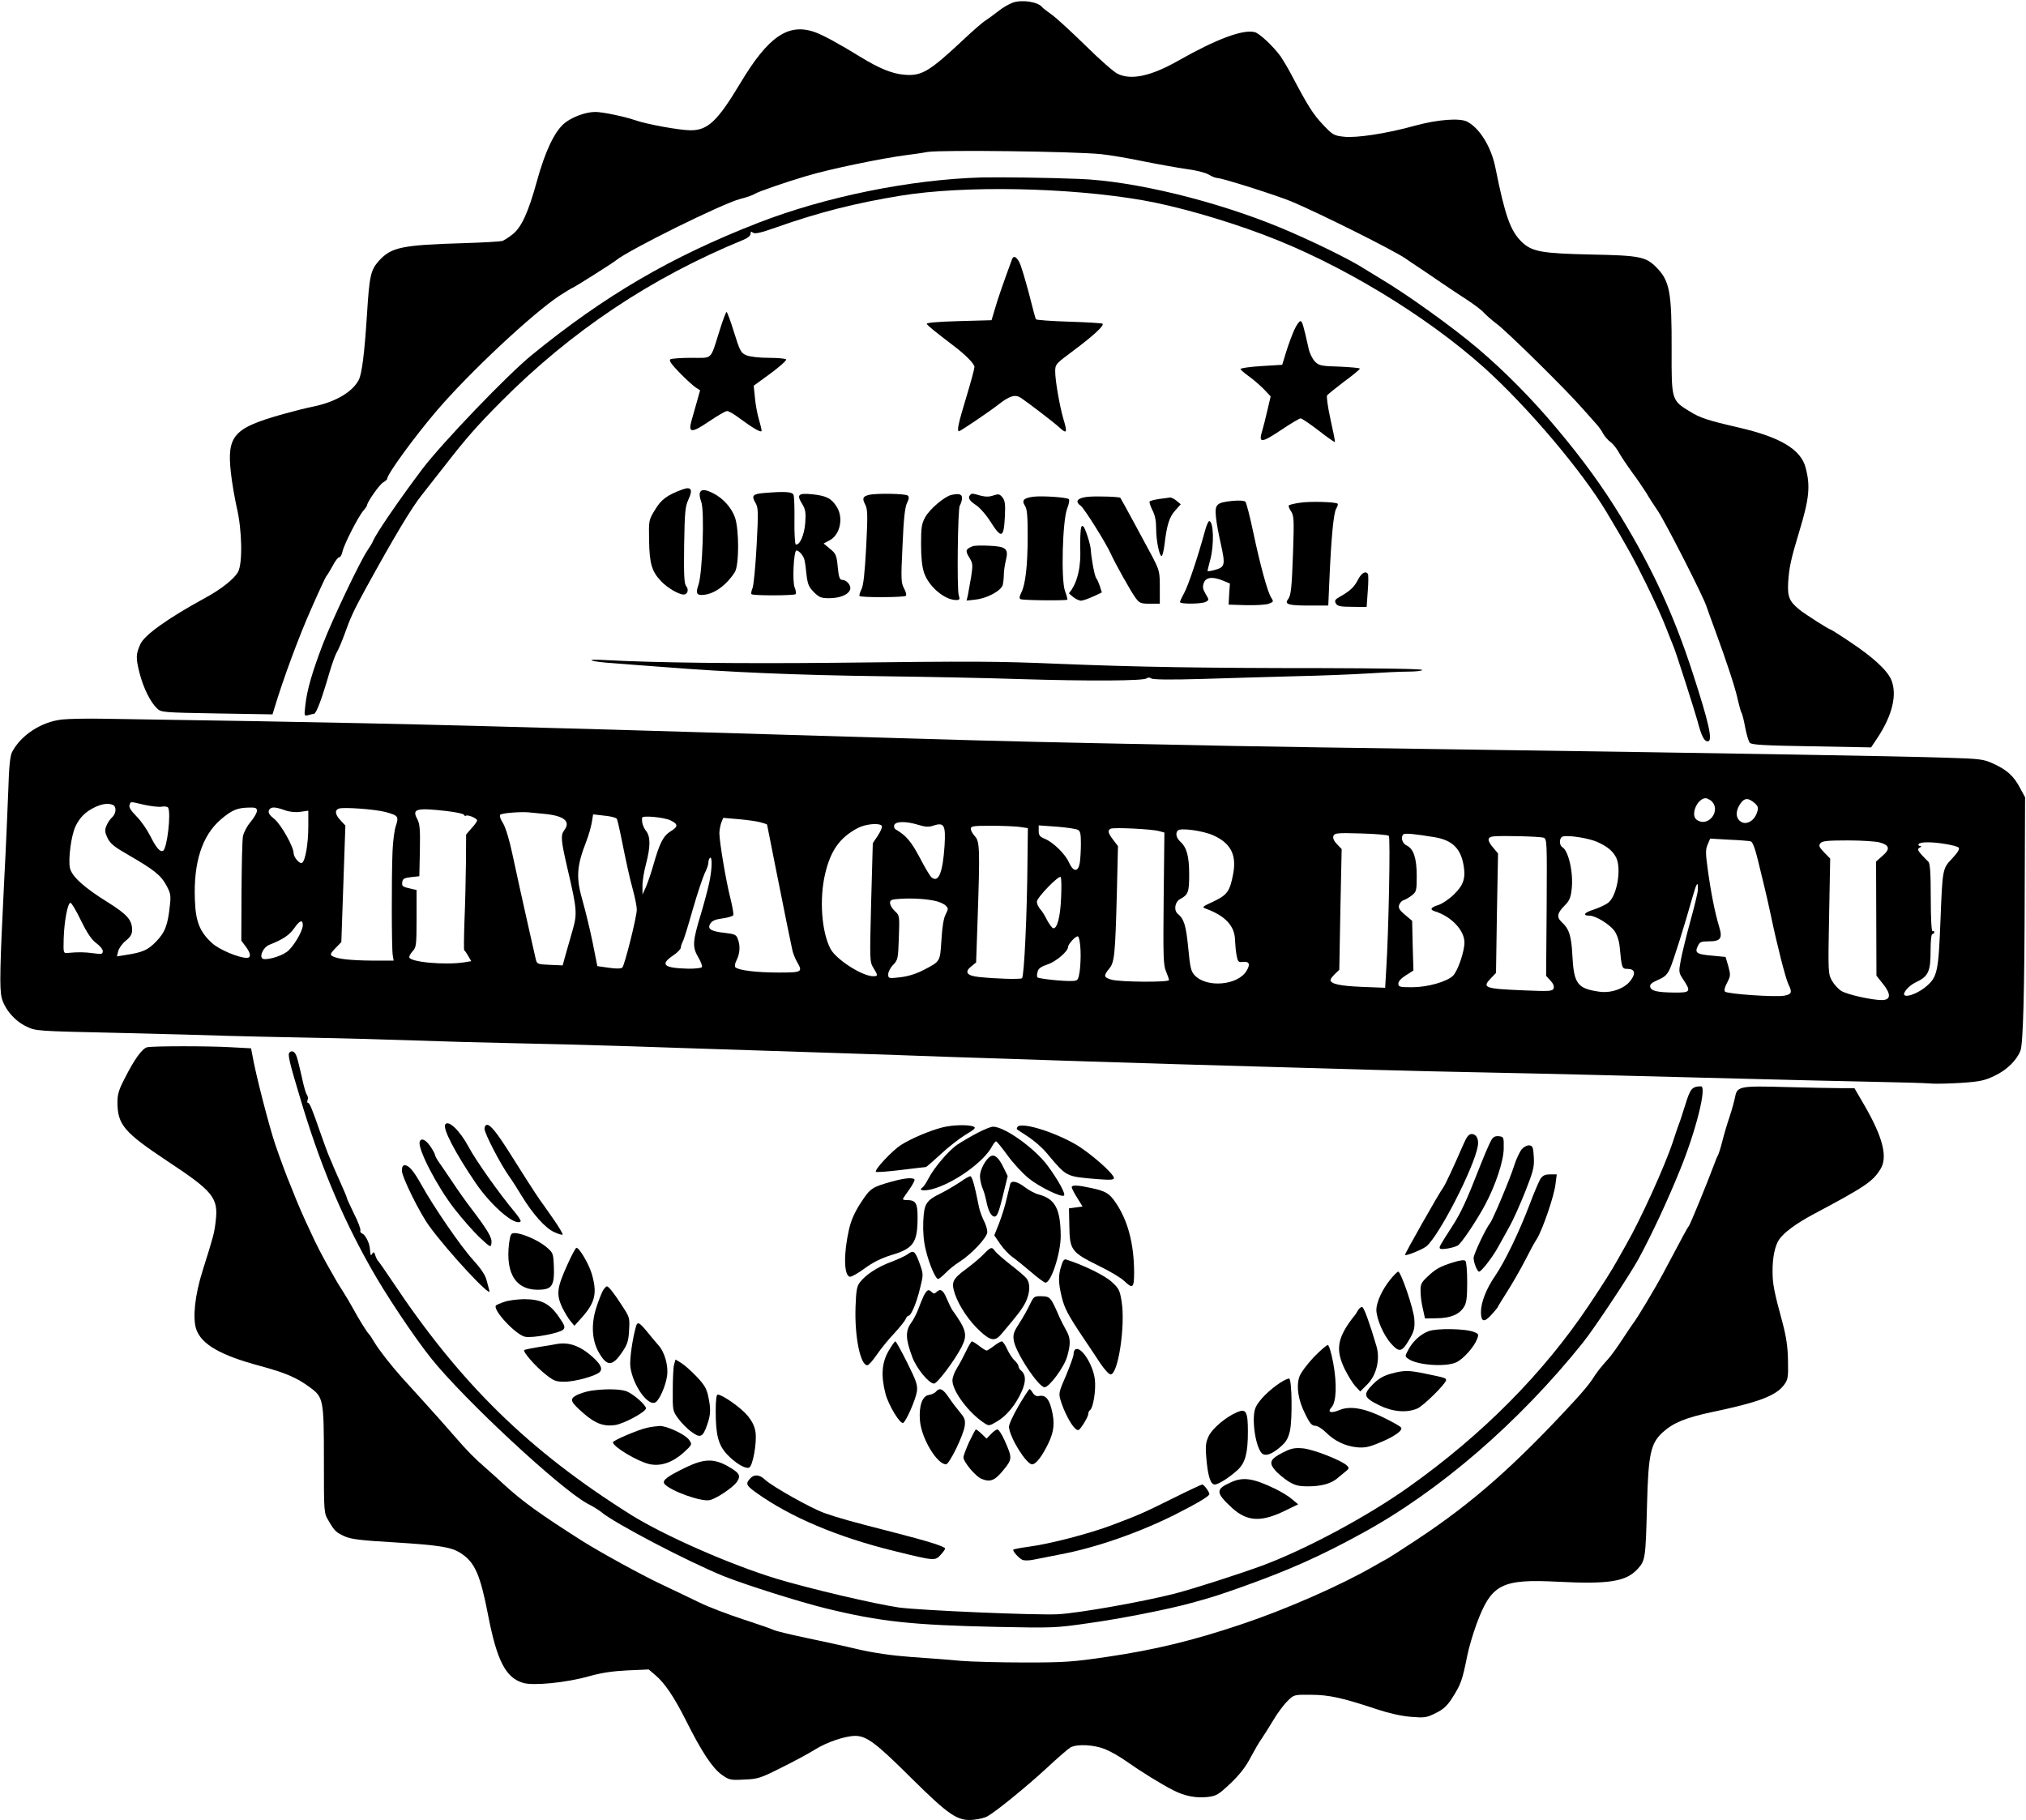 <?xml version="1.0" encoding="UTF-8" standalone="no"?>
<svg
   xmlns:dc="http://purl.org/dc/elements/1.1/"
   xmlns:cc="http://creativecommons.org/ns#"
   xmlns:rdf="http://www.w3.org/1999/02/22-rdf-syntax-ns#"
   xmlns:svg="http://www.w3.org/2000/svg"
   xmlns="http://www.w3.org/2000/svg"
   xmlns:sodipodi="http://sodipodi.sourceforge.net/DTD/sodipodi-0.dtd"
   xmlns:inkscape="http://www.inkscape.org/namespaces/inkscape"
   inkscape:version="1.0 (4035a4fb49, 2020-05-01)"
   sodipodi:docname="logoFixed.svg"
   id="svg148"
   preserveAspectRatio="xMidYMid meet"
   viewBox="0 0 1104 992"
   height="992pt"
   width="1104pt"
   version="1.0">
  <defs
     id="defs152" />
  <sodipodi:namedview
     inkscape:current-layer="svg148"
     inkscape:window-maximized="1"
     inkscape:window-y="-8"
     inkscape:window-x="-8"
     inkscape:cy="369.22529"
     inkscape:cx="476.71089"
     inkscape:zoom="0.32132056"
     showgrid="false"
     id="namedview150"
     inkscape:window-height="1017"
     inkscape:window-width="1920"
     inkscape:pageshadow="2"
     inkscape:pageopacity="0"
     guidetolerance="10"
     gridtolerance="10"
     objecttolerance="10"
     borderopacity="1"
     bordercolor="#666666"
     pagecolor="#ffffff" />
  <g
     id="g146"
     stroke="none"
     fill="#000000"
     transform="translate(0,992) scale(0.1,-0.1)">
    <path
       id="path2"
       d="M5517 9905 c-21 -8 -57 -29 -80 -48 -23 -18 -53 -40 -67 -49 -14 -8 -68 -55 -120 -104 -188 -176 -228 -200 -325 -191 -66 6 -135 35 -235 96 -120 74 -207 121 -250 136 -145 51 -254 -24 -407 -280 -123 -205 -176 -255 -269 -255 -60 0 -242 33 -306 56 -55 19 -175 44 -214 44 -53 0 -128 -28 -170 -63 -54 -47 -104 -153 -149 -317 -47 -170 -84 -250 -133 -288 -20 -16 -45 -31 -54 -35 -10 -3 -104 -9 -210 -12 -337 -10 -395 -22 -462 -95 -46 -51 -53 -81 -66 -290 -14 -219 -28 -327 -45 -360 -34 -66 -126 -120 -245 -145 -41 -8 -115 -27 -165 -41 -272 -76 -309 -117 -287 -319 6 -55 21 -140 32 -190 29 -121 33 -305 7 -352 -20 -37 -94 -96 -182 -143 -201 -110 -327 -200 -350 -250 -25 -55 -25 -76 -5 -156 21 -83 60 -161 96 -195 22 -21 32 -22 326 -27 l303 -5 12 39 c45 150 132 386 198 534 42 96 80 177 83 180 4 3 19 28 34 55 14 28 31 49 36 48 6 -1 14 12 18 30 8 40 89 197 115 225 10 12 19 24 19 28 0 17 68 114 88 125 12 7 22 16 22 20 0 25 148 228 270 371 178 208 520 528 668 626 36 23 67 42 69 42 6 0 217 133 238 150 70 58 582 311 679 336 33 8 70 21 82 29 17 11 167 63 279 96 127 38 407 96 545 114 25 3 77 10 115 17 78 12 796 3 945 -12 47 -5 150 -22 230 -39 80 -16 186 -35 235 -42 50 -6 104 -20 121 -30 17 -11 39 -19 47 -19 26 0 326 -95 407 -129 156 -66 550 -263 618 -309 15 -11 47 -32 71 -48 25 -16 80 -54 124 -84 44 -30 110 -74 146 -97 36 -24 76 -54 87 -67 12 -13 43 -41 70 -61 58 -43 381 -362 462 -455 32 -35 67 -76 80 -90 13 -14 30 -37 37 -52 8 -14 26 -36 41 -47 15 -11 35 -37 45 -56 11 -20 43 -68 72 -108 30 -40 64 -91 78 -113 13 -23 42 -68 64 -100 42 -63 249 -469 264 -519 6 -16 26 -75 47 -130 61 -166 111 -316 124 -380 8 -33 16 -64 20 -70 4 -5 13 -41 20 -80 7 -38 19 -76 25 -83 10 -11 83 -15 337 -19 l324 -6 36 54 c80 122 107 234 74 314 -22 52 -99 123 -219 203 -59 40 -110 72 -113 72 -8 0 -138 83 -169 108 -55 45 -65 70 -61 147 5 82 15 128 61 280 54 178 61 246 34 347 -26 99 -138 166 -364 218 -169 39 -210 52 -269 89 -97 59 -98 62 -97 332 1 319 -10 379 -85 454 -56 56 -91 63 -354 68 -268 6 -321 15 -377 68 -62 60 -91 140 -144 404 -22 113 -86 217 -154 252 -40 21 -161 12 -285 -22 -154 -43 -321 -68 -387 -60 -55 6 -61 10 -115 67 -53 56 -82 102 -173 275 -18 34 -44 77 -56 95 -39 54 -116 127 -142 133 -64 16 -207 -37 -417 -156 -146 -83 -254 -107 -328 -72 -21 9 -100 79 -177 155 -77 75 -160 152 -185 169 -25 18 -47 35 -50 39 -22 30 -112 44 -163 25z" />
    <path
       id="path4"
       d="M5350 8953 c-389 -11 -853 -105 -1220 -248 -475 -185 -837 -397 -1235 -722 -132 -108 -483 -474 -593 -618 -122 -162 -255 -355 -270 -395 -3 -8 -17 -31 -30 -50 -40 -59 -187 -367 -241 -506 -59 -154 -88 -253 -97 -336 -7 -61 -7 -61 17 -55 13 4 27 7 30 7 12 0 42 79 84 224 14 48 32 97 39 109 8 12 27 56 42 97 33 93 50 130 116 251 155 282 250 441 306 511 20 26 76 97 124 158 123 158 178 220 308 351 384 386 818 676 1323 883 22 9 37 22 37 32 0 12 3 14 13 6 10 -8 43 -1 127 29 235 83 435 133 680 173 348 56 910 45 1315 -25 180 -31 443 -106 660 -188 416 -156 886 -440 1205 -727 234 -211 530 -560 665 -786 109 -182 148 -253 214 -387 43 -87 93 -197 110 -243 18 -45 36 -92 41 -103 17 -43 110 -334 129 -401 23 -87 37 -114 57 -114 29 0 7 98 -83 375 -101 311 -218 566 -391 850 -103 168 -203 306 -353 485 -131 156 -281 308 -425 430 -135 115 -390 298 -529 380 -22 13 -62 38 -90 55 -76 50 -298 158 -457 224 -353 146 -799 255 -1098 266 -170 7 -427 10 -530 8z" />
    <path
       id="path6"
       d="M5515 8508 c-41 -111 -81 -225 -94 -273 l-18 -60 -179 -5 c-114 -3 -177 -9 -174 -15 4 -9 46 -43 146 -119 66 -50 114 -99 114 -116 0 -9 -20 -84 -45 -166 -43 -142 -52 -184 -39 -184 7 0 160 103 214 145 63 49 92 57 123 37 41 -28 180 -134 207 -159 44 -41 48 -33 24 46 -20 70 -44 206 -44 256 0 40 2 42 103 117 107 80 165 134 155 144 -4 3 -86 8 -183 11 -96 3 -178 9 -180 13 -3 4 -20 69 -39 144 -20 74 -42 149 -51 166 -16 31 -32 39 -40 18z" />
    <path
       id="path8"
       d="M3921 8118 c-52 -164 -35 -148 -153 -148 -57 0 -109 -4 -115 -8 -9 -6 5 -27 50 -73 34 -35 74 -71 87 -80 l25 -16 -18 -64 c-10 -35 -23 -81 -29 -102 -19 -67 1 -68 95 -4 46 31 90 57 99 57 8 0 35 -15 59 -33 84 -62 129 -88 129 -74 0 8 -7 36 -15 63 -8 27 -18 79 -21 115 l-7 67 92 67 c50 37 88 71 85 76 -3 5 -46 9 -95 9 -53 0 -103 6 -122 14 -29 12 -35 22 -67 125 -19 61 -37 111 -41 111 -3 0 -21 -46 -38 -102z" />
    <path
       id="path10"
       d="M7053 8123 c-12 -27 -32 -80 -44 -119 l-22 -72 -114 -7 c-62 -4 -113 -11 -113 -16 0 -4 19 -21 43 -38 23 -16 60 -48 82 -70 l39 -41 -18 -77 c-10 -43 -22 -91 -27 -107 -23 -73 -8 -73 107 4 49 33 95 60 101 60 7 0 51 -30 98 -66 47 -37 88 -65 89 -63 2 2 -9 58 -24 124 -15 70 -23 125 -18 131 5 6 47 40 93 75 47 34 85 66 85 70 0 4 -49 8 -110 11 -101 3 -112 5 -135 28 -13 14 -29 45 -34 70 -29 130 -35 150 -45 150 -6 0 -21 -21 -33 -47z" />
    <path
       id="path12"
       d="M3720 7253 c-85 -31 -117 -55 -150 -110 -35 -57 -35 -58 -33 -169 2 -126 15 -169 66 -222 34 -36 96 -72 122 -72 22 0 30 27 14 46 -11 13 -13 61 -11 223 3 182 6 211 23 248 26 55 16 73 -31 56z" />
    <path
       id="path14"
       d="M3814 7235 c-4 -8 0 -30 7 -49 19 -46 7 -391 -15 -453 -17 -48 -9 -60 34 -54 57 7 122 56 164 123 24 36 24 233 1 298 -18 52 -64 104 -117 131 -45 23 -67 24 -74 4z" />
    <path
       id="path16"
       d="M4160 7233 c-58 -5 -66 -15 -44 -52 16 -28 17 -44 7 -233 -6 -112 -16 -216 -22 -232 -7 -16 -9 -31 -6 -34 9 -9 232 -8 240 0 4 4 2 21 -5 37 -13 32 -5 201 10 201 15 0 40 -31 44 -53 3 -12 8 -49 11 -81 6 -50 13 -66 40 -93 29 -29 40 -33 84 -33 59 0 106 20 114 49 5 22 -20 51 -45 51 -12 0 -18 16 -23 70 -6 64 -10 73 -42 99 l-35 29 32 17 c57 29 78 121 40 182 -28 46 -56 61 -131 69 -79 8 -90 -1 -58 -52 18 -30 21 -46 17 -103 -5 -66 -30 -124 -52 -118 -4 2 -8 59 -7 128 1 69 -1 133 -5 142 -6 17 -46 20 -164 10z" />
    <path
       id="path18"
       d="M4735 7223 c-33 -8 -38 -19 -21 -51 14 -27 15 -55 6 -232 -8 -147 -15 -210 -26 -232 -8 -16 -13 -32 -10 -36 9 -9 243 -8 252 1 5 4 0 23 -10 41 -16 30 -17 50 -8 233 6 144 13 208 24 231 11 22 13 33 5 41 -11 11 -171 14 -212 4z" />
    <path
       id="path20"
       d="M5185 7223 c-36 -7 -119 -77 -143 -121 -20 -36 -23 -56 -23 -147 0 -71 5 -122 16 -155 25 -76 112 -150 176 -150 19 0 20 4 13 28 -10 34 -5 473 6 487 4 6 10 21 12 35 3 26 -13 33 -57 23z" />
    <path
       id="path22"
       d="M5287 7223 c-15 -14 -5 -32 29 -54 20 -12 55 -51 80 -90 62 -98 74 -93 80 31 3 63 0 83 -14 100 -15 18 -21 19 -49 10 -22 -8 -42 -8 -70 -1 -45 13 -48 13 -56 4z" />
    <path
       id="path24"
       d="M5630 7213 c-52 -7 -64 -20 -45 -49 12 -18 15 -55 15 -166 0 -158 -12 -264 -35 -308 -10 -20 -12 -31 -4 -35 10 -7 248 -9 255 -3 2 2 -4 24 -13 48 -22 64 -13 384 12 448 10 25 14 47 9 52 -11 10 -146 19 -194 13z" />
    <path
       id="path26"
       d="M5932 7213 c-60 -5 -78 -25 -43 -49 19 -14 139 -205 165 -264 22 -49 109 -205 133 -237 22 -30 29 -33 79 -33 l54 0 0 89 c0 85 -2 93 -41 168 -34 64 -168 312 -174 320 -4 6 -124 10 -173 6z" />
    <path
       id="path28"
       d="M6318 7201 c-26 -4 -50 -10 -53 -13 -4 -3 3 -24 14 -47 15 -28 21 -59 21 -101 0 -65 17 -150 30 -150 4 0 11 26 15 58 13 110 26 153 58 189 l31 35 -23 19 c-13 11 -28 18 -35 18 -6 -1 -32 -5 -58 -8z" />
    <path
       id="path30"
       d="M6713 7190 c-85 -9 -94 -19 -87 -89 3 -31 15 -95 26 -143 26 -116 23 -128 -29 -143 -24 -7 -43 -10 -43 -6 0 3 7 31 15 61 22 82 18 210 -6 210 -5 0 -16 -26 -24 -57 -38 -139 -89 -291 -111 -332 -13 -24 -24 -47 -24 -52 0 -12 117 -11 140 1 19 10 19 11 -1 44 -15 26 -17 39 -9 60 11 31 49 35 106 11 l36 -15 -4 -57 -3 -58 96 -3 c53 -1 108 2 123 8 26 10 27 12 13 33 -20 31 -59 173 -98 357 -18 85 -37 160 -43 166 -7 6 -34 8 -73 4z" />
    <path
       id="path32"
       d="M7082 7180 c-29 -4 -56 -11 -59 -14 -3 -3 2 -18 12 -32 16 -25 17 -46 11 -223 -7 -199 -11 -236 -28 -258 -20 -26 5 -33 112 -33 l108 0 6 138 c10 233 23 367 37 390 7 11 11 24 8 27 -10 10 -154 14 -207 5z" />
    <path
       id="path34"
       d="M5300 6943 c-38 -15 -41 -24 -19 -60 20 -32 21 -40 11 -106 -7 -40 -15 -85 -18 -101 l-7 -29 53 6 c62 8 135 48 144 79 3 13 6 38 6 56 0 18 5 53 11 78 16 64 2 76 -93 80 -40 2 -80 1 -88 -3z" />
    <path
       id="path36"
       d="M7400 6761 c-20 -40 -45 -63 -99 -93 -26 -15 -30 -21 -22 -36 8 -15 23 -19 89 -19 l79 -1 6 85 c4 48 4 90 1 95 -12 19 -35 6 -54 -31z" />
    <path
       id="path38"
       d="M3225 6320 c11 -4 63 -11 115 -14 52 -4 176 -14 275 -21 365 -29 731 -44 1175 -50 250 -3 599 -10 775 -16 363 -11 664 -10 683 4 7 6 17 6 25 0 8 -7 105 -8 277 -3 146 5 378 11 515 15 138 3 313 10 390 15 77 5 175 10 218 10 42 0 77 4 77 9 0 6 -222 9 -542 10 -652 0 -1008 6 -1428 23 -360 15 -463 15 -1240 6 -500 -5 -973 0 -1245 15 -49 3 -81 2 -70 -3z" />
    <path
       id="path40"
       d="M339 5999 c-113 -12 -225 -85 -273 -177 -11 -22 -17 -78 -21 -213 -4 -101 -13 -319 -22 -484 -24 -479 -26 -591 -14 -642 16 -62 71 -127 135 -157 51 -25 53 -25 506 -35 250 -6 516 -13 590 -16 74 -2 277 -7 450 -10 173 -3 428 -10 565 -15 138 -5 381 -12 540 -15 160 -3 421 -10 580 -15 160 -5 504 -17 765 -25 261 -8 603 -20 760 -25 157 -6 422 -15 590 -20 168 -6 373 -12 455 -15 172 -6 718 -22 1005 -30 107 -3 344 -10 525 -15 182 -5 470 -12 640 -15 311 -6 787 -18 1440 -35 193 -5 478 -12 635 -15 157 -3 308 -7 335 -10 28 -2 102 0 166 4 101 7 126 13 181 40 65 31 118 84 138 136 14 37 22 313 23 880 l2 500 -27 50 c-34 65 -70 98 -143 132 -57 26 -69 28 -265 34 -245 8 -1168 24 -2585 44 -572 8 -1157 17 -1300 20 -143 3 -478 10 -745 15 -481 10 -703 16 -1665 45 -1490 45 -2105 61 -2915 75 -355 5 -721 12 -815 13 -93 2 -200 0 -236 -4z m8983 -441 c62 -50 -12 -152 -77 -105 -35 26 4 117 50 117 6 0 18 -6 27 -12z m241 -16 c20 -18 21 -29 5 -65 -17 -34 -52 -51 -78 -37 -31 17 -35 55 -10 95 24 38 45 40 83 7z m-8776 -8 c37 -8 80 -13 95 -10 15 3 30 0 34 -5 17 -29 -5 -221 -27 -235 -16 -10 -38 16 -70 80 -17 34 -50 82 -75 107 -31 31 -43 51 -38 62 7 20 -1 20 81 1z m-173 0 c22 -8 20 -47 -3 -68 -11 -10 -25 -30 -31 -46 -10 -24 -9 -35 6 -67 15 -31 38 -49 115 -93 138 -80 175 -109 205 -164 23 -42 26 -56 20 -107 -11 -109 -26 -149 -75 -200 -46 -47 -72 -59 -170 -74 l-44 -7 7 28 c4 16 22 42 41 57 26 21 35 37 35 58 0 55 -26 85 -131 151 -131 81 -198 142 -208 188 -10 49 7 176 30 226 24 50 56 81 106 105 41 19 72 23 97 13z m786 -33 c0 -11 -16 -38 -35 -61 -19 -22 -37 -57 -41 -77 -4 -19 -7 -156 -8 -302 l-1 -267 26 -35 c26 -35 28 -59 4 -59 -44 0 -151 45 -189 80 -68 62 -90 118 -94 236 -8 204 39 350 141 438 61 52 90 64 155 65 35 1 42 -2 42 -18z m151 4 c28 -10 58 -13 86 -9 l43 6 0 -85 c0 -94 -16 -188 -34 -199 -13 -8 -45 29 -46 52 0 36 -69 157 -104 186 -27 21 -35 34 -31 47 9 21 30 22 86 2z m549 -10 c70 -19 74 -24 57 -76 -8 -23 -16 -86 -18 -138 -6 -140 -5 -531 1 -566 l5 -30 -115 0 c-120 1 -194 9 -220 25 -12 8 -9 15 17 42 l33 34 11 317 11 318 -26 28 c-30 31 -34 57 -8 65 29 8 195 -4 252 -19z m335 5 c50 -6 92 -15 93 -20 2 -6 7 -8 12 -5 11 6 60 -15 60 -26 0 -5 -13 -24 -30 -42 l-30 -35 -1 -153 c-1 -85 -4 -227 -8 -317 -3 -89 -4 -162 -1 -162 3 0 12 -13 21 -29 l17 -29 -37 -6 c-103 -17 -301 1 -301 28 0 7 9 22 20 34 18 19 20 35 20 176 l0 156 -27 6 c-50 11 -54 14 -51 36 2 19 11 24 48 28 l45 5 3 140 c2 118 0 145 -15 173 -29 54 -4 61 162 42z m528 -15 c111 -10 148 -41 112 -89 -21 -28 -19 -54 20 -221 49 -210 51 -235 25 -325 -12 -41 -29 -101 -38 -133 l-16 -58 -70 3 c-69 3 -70 4 -77 33 -4 17 -19 84 -34 150 -41 182 -62 277 -93 421 -16 77 -37 145 -51 168 -14 21 -20 41 -15 46 9 9 108 17 154 13 14 -1 51 -5 83 -8z m398 -27 c3 -5 13 -46 22 -91 33 -164 46 -223 66 -297 11 -41 21 -89 21 -107 0 -39 -66 -303 -79 -316 -6 -6 -33 -7 -73 -1 l-63 9 -26 131 c-15 72 -39 171 -53 220 -38 130 -35 191 19 329 13 33 26 80 30 104 l7 43 61 -7 c34 -3 65 -11 68 -17z m293 -9 c42 -20 42 -34 1 -59 -41 -25 -61 -65 -95 -185 -12 -42 -30 -95 -40 -118 l-19 -42 0 46 c-1 25 8 79 19 120 25 95 25 149 1 180 -17 22 -25 49 -22 73 2 13 122 2 155 -15z m489 -10 c20 -5 37 -11 37 -13 0 -4 86 -431 109 -546 11 -52 23 -111 27 -130 3 -19 15 -50 25 -68 35 -60 32 -62 -100 -62 -118 0 -217 12 -234 29 -5 5 -2 22 7 39 18 35 21 79 6 116 -8 22 -17 26 -69 32 -77 8 -99 22 -80 51 9 15 27 23 66 28 30 4 56 12 59 18 2 7 -5 48 -16 92 -23 89 -60 308 -60 354 0 16 5 42 10 57 l11 27 82 -7 c45 -4 99 -11 120 -17z m861 -14 c39 -12 57 -13 83 -4 58 19 67 2 60 -111 -10 -147 -33 -203 -71 -171 -8 6 -37 55 -65 109 -47 88 -73 118 -130 152 -8 4 -11 15 -8 24 8 21 65 21 131 1z m-199 -6 c4 -5 -6 -29 -21 -52 l-28 -42 -9 -323 c-8 -316 -8 -323 12 -356 26 -42 26 -46 -1 -46 -60 0 -203 92 -233 150 -48 93 -61 270 -29 407 30 128 80 199 179 251 42 22 119 29 130 11z m749 -5 l47 -7 -2 -171 c-2 -292 -18 -639 -30 -647 -11 -7 -144 -3 -237 7 -64 7 -78 27 -39 58 l26 21 8 230 c13 384 12 429 -14 457 -13 14 -23 32 -23 41 0 15 13 17 109 17 59 0 129 -3 155 -6z m319 -16 c14 -7 17 -22 17 -76 0 -37 -3 -84 -6 -104 -9 -52 -35 -51 -59 2 -21 47 -86 110 -132 129 -27 11 -33 19 -33 43 l0 30 98 -7 c53 -4 105 -12 115 -17z m442 -7 l30 -8 -4 -359 c-3 -315 -2 -364 13 -398 9 -21 16 -42 16 -47 0 -13 -267 -11 -312 2 -44 12 -46 21 -14 60 29 35 33 72 42 416 l6 252 -26 34 c-29 38 -32 53 -13 61 16 8 224 -2 262 -13z m296 -23 c95 -43 128 -105 109 -209 -18 -96 -32 -116 -108 -152 -61 -28 -64 -31 -41 -39 107 -39 158 -95 159 -173 1 -22 4 -58 8 -80 7 -36 10 -40 34 -37 35 4 43 -12 21 -48 -47 -80 -217 -95 -283 -25 -20 21 -25 42 -35 148 -12 124 -23 159 -57 187 -23 19 -16 65 12 80 45 24 50 38 50 134 0 100 -13 148 -49 180 -21 19 -27 46 -13 60 14 16 137 -1 193 -26z m957 -3 c9 -10 -1 -521 -14 -724 l-6 -104 -127 5 c-120 5 -171 16 -171 38 0 5 11 19 24 32 l24 23 6 329 7 329 -26 27 c-17 18 -23 33 -19 44 6 16 20 18 150 14 79 -2 147 -8 152 -13z m247 -7 c99 -16 146 -62 161 -158 11 -66 -2 -105 -53 -154 -26 -26 -64 -51 -85 -58 -41 -12 -49 -25 -20 -34 89 -27 162 -103 162 -170 0 -50 -37 -158 -63 -182 -35 -33 -139 -62 -223 -62 -67 0 -74 2 -74 20 0 12 15 29 41 45 l41 26 -4 136 -3 135 -39 33 c-30 25 -37 37 -32 53 4 12 15 24 26 27 10 3 30 15 44 26 24 19 26 26 26 105 0 97 -17 148 -54 166 -25 11 -35 45 -19 61 7 8 66 2 168 -15z m595 -3 c20 -6 20 -14 18 -380 l-3 -373 24 -26 c15 -16 21 -31 17 -42 -6 -16 -21 -17 -164 -11 -215 9 -228 14 -176 68 l26 27 5 325 6 326 -26 31 c-34 40 -34 58 1 62 43 5 250 0 272 -7z m291 -22 c56 -25 86 -49 105 -85 31 -60 6 -209 -42 -247 -15 -12 -50 -28 -80 -38 -52 -16 -63 -33 -22 -33 33 0 111 -48 136 -84 14 -20 25 -54 28 -87 11 -116 12 -119 43 -119 40 0 46 -25 16 -64 -33 -44 -107 -70 -172 -60 -118 17 -137 43 -145 199 -5 103 -18 144 -57 179 -30 27 -26 50 13 89 27 27 35 44 40 89 11 88 -16 210 -50 231 -20 12 -18 55 4 59 35 7 138 -10 183 -29z m839 2 c10 -3 24 -39 39 -102 13 -54 29 -120 36 -148 7 -27 22 -95 34 -150 36 -172 81 -347 96 -378 22 -45 19 -55 -22 -63 -47 -9 -310 9 -323 22 -6 6 -2 24 11 48 19 37 20 42 7 90 l-15 51 -72 7 c-85 7 -97 15 -80 51 11 24 18 27 59 27 67 0 78 16 57 83 -21 69 -44 182 -61 308 -12 88 -13 108 -1 136 l14 33 103 -6 c57 -2 110 -7 118 -9z m703 -6 c54 -15 58 -36 15 -73 l-35 -31 1 -311 1 -311 35 -44 c46 -57 44 -89 -6 -89 -53 0 -185 29 -219 49 -16 9 -40 35 -52 56 -21 38 -22 43 -16 352 l6 314 -33 34 c-28 29 -31 37 -20 50 10 12 38 15 149 15 75 0 153 -5 174 -11z m361 -9 c33 -5 64 -14 69 -19 7 -7 -5 -27 -35 -59 -53 -56 -53 -55 -64 -337 -11 -279 -17 -309 -77 -360 -39 -34 -101 -60 -118 -49 -15 9 21 52 59 70 70 33 82 58 82 173 0 54 4 91 10 91 6 0 10 5 10 11 0 5 -4 8 -9 4 -6 -3 -10 69 -10 181 0 139 -4 189 -13 198 -7 6 -24 24 -38 39 -21 24 -22 30 -10 37 11 7 12 10 2 10 -7 0 -10 5 -7 10 8 13 73 13 149 0z m-6739 -209 c-9 -42 -30 -120 -46 -173 -45 -148 -47 -178 -15 -233 15 -25 24 -50 21 -55 -3 -6 -36 -9 -73 -9 -135 3 -158 22 -84 72 23 15 42 35 42 43 0 8 5 22 10 32 6 9 30 88 55 176 25 87 55 175 65 197 11 21 20 47 20 57 0 10 3 22 8 26 14 15 13 -58 -3 -133z m1917 -84 c-4 -104 -22 -172 -44 -165 -7 3 -21 23 -33 45 -11 23 -28 50 -38 60 -9 11 -17 28 -17 39 0 23 122 148 130 134 4 -6 5 -57 2 -113z m3470 45 c0 -15 -19 -93 -41 -172 -22 -80 -45 -175 -52 -212 -12 -65 -12 -68 14 -107 43 -65 39 -71 -50 -70 -94 1 -127 9 -131 32 -3 12 10 23 43 37 37 16 50 28 66 64 19 44 78 232 122 388 22 78 31 90 29 40z m-4150 -63 c20 -5 44 -16 52 -25 14 -14 14 -18 -1 -47 -11 -21 -19 -69 -23 -140 -8 -121 -4 -115 -105 -167 -38 -19 -83 -32 -122 -36 -61 -7 -63 -6 -63 17 0 12 12 36 27 51 26 27 27 34 31 148 4 120 4 121 -22 145 -14 13 -26 33 -26 44 0 17 8 20 58 23 70 4 145 -1 194 -13z m-4660 -107 c34 -69 58 -104 83 -122 19 -14 35 -33 35 -43 0 -17 -6 -18 -50 -12 -49 7 -85 7 -140 2 -25 -2 -25 -2 -23 78 3 97 22 195 37 195 6 0 32 -44 58 -98z m1208 -24 c0 -33 -54 -123 -88 -146 -37 -27 -120 -48 -133 -35 -16 16 8 62 38 74 72 28 110 53 135 89 31 45 48 51 48 18z m4238 -135 c2 -39 -1 -93 -5 -119 -8 -47 -10 -49 -43 -50 -45 -2 -180 12 -187 20 -3 3 -3 16 1 30 4 18 18 28 56 41 45 15 110 71 110 94 0 16 42 62 54 58 6 -2 12 -33 14 -74z" />
    <path
       id="path42"
       d="M803 4213 c-27 -5 -70 -64 -124 -171 -31 -59 -39 -86 -39 -127 0 -124 35 -165 271 -322 253 -167 280 -201 264 -331 -7 -61 -12 -80 -71 -267 -42 -133 -55 -256 -35 -318 28 -83 132 -143 349 -201 139 -38 198 -63 270 -116 74 -54 77 -65 77 -395 0 -286 0 -290 24 -330 34 -59 42 -66 90 -88 35 -15 88 -22 265 -32 254 -16 316 -26 368 -60 76 -50 105 -116 148 -338 48 -248 96 -340 190 -368 55 -17 237 1 360 36 67 19 128 28 210 32 l115 5 34 -29 c53 -44 104 -120 170 -251 83 -166 142 -256 193 -293 41 -29 47 -31 123 -27 75 3 88 7 205 66 69 34 150 78 180 97 63 40 166 75 220 75 62 0 113 -38 302 -226 211 -209 257 -240 344 -231 28 3 62 11 75 19 47 26 216 164 322 262 60 56 118 106 130 113 36 20 128 15 188 -9 30 -12 83 -42 119 -68 72 -51 192 -126 257 -158 59 -30 122 -42 183 -35 49 6 59 12 126 75 50 48 83 90 109 141 21 39 48 86 60 102 12 17 40 62 63 100 23 39 58 86 78 105 35 35 36 35 127 34 99 0 174 -17 357 -78 66 -22 136 -38 187 -42 76 -6 86 -5 136 20 41 20 62 39 88 79 50 78 57 98 85 237 8 41 31 118 50 170 81 218 135 246 445 230 277 -14 370 1 433 70 42 47 43 54 51 353 7 274 20 332 86 392 58 52 124 79 269 110 253 53 346 88 391 147 22 30 24 41 22 133 -1 73 -9 127 -28 200 -49 180 -56 219 -56 285 -1 76 13 141 35 174 24 37 94 89 186 138 286 152 325 179 367 247 40 64 14 171 -85 343 l-57 98 -80 0 c-44 0 -177 3 -295 6 -248 7 -264 4 -275 -53 -4 -21 -17 -69 -30 -108 -13 -38 -31 -99 -40 -135 -9 -36 -20 -69 -23 -75 -4 -5 -14 -30 -23 -55 -36 -96 -128 -322 -137 -333 -9 -11 -26 -43 -137 -252 -43 -81 -147 -255 -168 -280 -4 -5 -30 -44 -57 -85 -27 -41 -61 -89 -77 -106 -44 -49 -61 -71 -87 -112 -13 -21 -59 -76 -102 -122 -324 -351 -554 -553 -854 -751 -80 -53 -152 -99 -160 -103 -8 -4 -42 -23 -75 -42 -178 -103 -476 -234 -715 -314 -269 -91 -478 -141 -735 -179 -189 -28 -234 -31 -450 -31 -132 0 -289 4 -350 9 -60 6 -182 15 -270 21 -107 8 -203 22 -290 42 -71 17 -200 45 -286 63 -86 18 -164 37 -175 43 -10 5 -84 31 -164 57 -80 26 -185 66 -235 90 -49 24 -146 70 -215 103 -110 52 -330 173 -430 236 -229 146 -320 211 -425 307 -27 26 -70 64 -94 85 -72 63 -103 95 -176 179 -38 44 -110 125 -160 180 -50 55 -107 118 -127 140 -58 65 -122 147 -148 190 -13 22 -26 42 -30 45 -10 9 -57 85 -84 135 -15 28 -40 70 -56 95 -16 25 -34 54 -40 65 -6 11 -29 52 -51 90 -22 39 -51 95 -65 125 -14 30 -36 78 -49 105 -13 28 -35 79 -50 115 -14 36 -30 74 -34 85 -15 34 -57 147 -80 215 -33 95 -110 394 -126 491 l-7 36 -111 6 c-120 7 -418 7 -454 0z" />
    <path
       id="path44"
       d="M1577 4184 c-10 -10 1 -57 56 -239 106 -358 224 -644 385 -930 80 -144 237 -379 331 -497 180 -225 704 -712 852 -792 30 -15 63 -36 74 -45 69 -60 479 -274 670 -351 118 -47 412 -140 555 -175 299 -73 470 -91 935 -101 300 -6 316 -6 495 20 174 24 438 76 560 110 117 32 139 39 275 87 258 92 427 167 655 292 423 230 858 606 1207 1042 63 79 255 369 302 455 74 137 157 315 226 485 87 213 147 455 114 455 -49 -1 -58 -12 -85 -99 -15 -47 -30 -95 -35 -106 -4 -11 -20 -55 -33 -97 -44 -133 -177 -426 -256 -563 -12 -22 -34 -60 -48 -85 -30 -54 -75 -125 -155 -245 -246 -367 -576 -701 -977 -986 -225 -161 -563 -342 -802 -431 -131 -48 -374 -126 -478 -153 -177 -45 -522 -106 -635 -112 -121 -6 -754 21 -868 37 -126 18 -493 104 -667 157 -252 77 -610 234 -795 350 -555 349 -926 713 -1297 1270 -40 60 -75 110 -79 113 -3 3 -10 16 -14 29 -5 18 -9 20 -16 10 -9 -15 -9 -16 -14 31 -3 29 -25 71 -40 77 -9 3 -14 11 -11 18 2 7 -13 48 -35 91 -21 44 -39 82 -39 86 0 4 -14 37 -31 75 -16 37 -34 77 -39 88 -4 11 -15 37 -24 57 -9 20 -32 83 -52 140 -44 128 -57 158 -66 158 -4 0 -5 7 -2 15 4 8 2 21 -3 28 -6 6 -18 48 -27 92 -10 44 -22 95 -28 113 -9 30 -26 41 -41 26z" />
    <path
       id="path46"
       d="M2426 3792 c-14 -23 54 -154 166 -319 86 -126 217 -238 245 -209 3 3 -12 27 -34 53 -82 98 -211 280 -249 352 -48 90 -111 150 -128 123z" />
    <path
       id="path48"
       d="M2640 3769 c0 -25 87 -193 134 -259 18 -25 49 -74 70 -109 60 -98 128 -174 175 -195 23 -11 44 -17 47 -14 2 3 -20 41 -50 84 -31 44 -65 93 -77 109 -26 38 -88 134 -163 254 -70 110 -103 151 -122 151 -8 0 -14 -10 -14 -21z" />
    <path
       id="path50"
       d="M5135 3776 c-70 -18 -169 -60 -226 -96 -48 -31 -146 -136 -136 -146 3 -3 64 1 136 10 72 9 133 16 136 16 3 0 39 31 80 69 40 38 102 86 136 107 53 31 59 39 43 45 -29 11 -113 9 -169 -5z" />
    <path
       id="path52"
       d="M5544 3778 c-3 -5 -4 -11 -3 -12 2 -2 30 -20 62 -41 32 -21 77 -60 100 -88 112 -133 102 -128 280 -143 67 -5 87 -4 87 6 0 24 -135 142 -213 186 -126 71 -296 121 -313 92z" />
    <path
       id="path54"
       d="M5326 3746 c-36 -19 -84 -47 -108 -63 -48 -32 -129 -127 -160 -188 -11 -22 -26 -43 -32 -47 -23 -15 6 -20 51 -9 117 30 284 148 329 234 8 15 18 27 22 27 4 0 32 -35 62 -76 30 -42 82 -98 115 -125 56 -46 181 -107 193 -94 10 9 -33 86 -89 162 -71 96 -235 213 -298 213 -11 0 -49 -15 -85 -34z" />
    <path
       id="path56"
       d="M7974 3683 c-52 -120 -98 -218 -108 -232 -23 -30 -213 -366 -210 -370 6 -7 98 31 118 48 70 61 259 429 279 546 6 38 -8 65 -34 65 -15 0 -27 -15 -45 -57z" />
    <path
       id="path58"
       d="M8127 3708 c-8 -13 -36 -77 -62 -143 -73 -187 -104 -255 -153 -330 -70 -109 -71 -112 -65 -119 8 -8 71 3 96 16 19 10 103 135 150 223 57 107 100 237 101 305 1 63 0 65 -26 68 -19 2 -31 -3 -41 -20z" />
    <path
       id="path60"
       d="M2287 3698 c-12 -37 92 -240 188 -364 42 -54 104 -125 138 -157 60 -56 62 -57 65 -31 4 28 -17 65 -107 184 -32 41 -81 111 -110 155 -30 44 -62 92 -73 107 -10 15 -18 31 -18 35 0 5 -11 25 -25 46 -26 37 -50 48 -58 25z" />
    <path
       id="path62"
       d="M8293 3658 c-11 -13 -31 -54 -43 -93 -22 -70 -115 -291 -130 -310 -24 -30 -90 -170 -90 -190 0 -27 20 -75 30 -75 12 0 75 81 104 135 16 28 43 77 61 110 19 33 57 118 85 188 45 114 51 136 48 190 -3 54 -6 62 -23 65 -12 2 -30 -7 -42 -20z" />
    <path
       id="path64"
       d="M5398 3619 c-26 -15 -58 -73 -58 -108 0 -17 6 -46 13 -64 8 -18 17 -49 21 -70 11 -56 27 -87 46 -87 13 0 23 24 44 110 l27 111 -21 43 c-27 57 -50 77 -72 65z" />
    <path
       id="path66"
       d="M2190 3540 c0 -34 97 -231 150 -303 99 -136 338 -394 327 -352 -3 11 -10 38 -16 60 -7 27 -32 64 -74 110 -66 72 -214 288 -281 409 -42 75 -68 106 -91 106 -10 0 -15 -10 -15 -30z" />
    <path
       id="path68"
       d="M8394 3496 c-8 -14 -36 -78 -60 -143 -56 -147 -133 -307 -186 -385 -49 -71 -78 -145 -78 -198 0 -54 17 -59 56 -16 19 21 34 39 34 40 0 2 25 44 56 92 31 49 74 125 96 168 22 44 50 96 63 115 31 51 94 233 101 297 l7 54 -36 0 c-28 0 -40 -6 -53 -24z" />
    <path
       id="path70"
       d="M5233 3479 c-24 -16 -69 -43 -100 -59 -88 -43 -97 -57 -102 -157 -2 -58 2 -108 14 -156 18 -75 53 -157 67 -157 5 0 23 15 41 33 18 19 52 46 76 61 66 42 151 133 151 162 0 14 -8 41 -19 62 -10 20 -22 53 -26 72 -25 125 -38 170 -48 170 -7 -1 -31 -14 -54 -31z" />
    <path
       id="path72"
       d="M4860 3481 c-110 -31 -117 -36 -169 -115 -34 -52 -53 -96 -64 -143 -31 -135 -29 -254 4 -261 8 -1 45 19 81 46 45 33 90 55 141 71 125 37 147 67 147 208 0 77 -10 93 -59 93 -12 0 -21 2 -21 5 0 3 16 27 35 53 19 27 32 52 28 55 -11 11 -54 7 -123 -12z" />
    <path
       id="path74"
       d="M5505 3468 c-2 -7 -11 -44 -20 -82 -8 -37 -27 -97 -41 -133 l-26 -65 32 -47 c18 -26 47 -57 65 -70 18 -12 63 -49 101 -81 38 -33 74 -60 81 -60 31 0 83 161 83 254 -1 147 -30 202 -118 226 -22 5 -56 24 -77 40 -40 31 -73 39 -80 18z" />
    <path
       id="path76"
       d="M5840 3450 c0 -6 13 -31 30 -58 l29 -47 -37 -5 -37 -5 2 -97 c2 -130 11 -142 156 -214 62 -30 126 -68 142 -84 48 -46 55 -40 55 48 -1 155 -34 281 -101 379 -35 51 -55 62 -134 79 -73 16 -105 17 -105 4z" />
    <path
       id="path78"
       d="M2774 3144 c-21 -171 42 -262 176 -252 59 4 72 28 68 127 -3 72 -4 74 -43 107 -42 35 -131 74 -170 74 -21 0 -24 -6 -31 -56z" />
    <path
       id="path80"
       d="M3091 3026 c-56 -123 -60 -159 -29 -228 14 -29 35 -64 47 -78 l21 -25 36 40 c78 86 90 137 58 245 -16 53 -67 140 -83 140 -4 0 -27 -42 -50 -94z" />
    <path
       id="path82"
       d="M5359 3084 c-18 -19 -60 -54 -91 -77 -79 -58 -86 -74 -64 -140 24 -68 75 -144 136 -201 57 -53 82 -57 115 -18 93 109 116 140 135 178 24 53 25 102 2 129 -9 11 -48 44 -87 74 -38 30 -76 63 -83 73 -18 25 -23 23 -63 -18z" />
    <path
       id="path84"
       d="M4946 3085 c-10 -8 -51 -27 -90 -42 -76 -28 -140 -71 -171 -112 -16 -21 -20 -46 -23 -132 -6 -161 26 -319 64 -319 8 0 31 27 53 59 22 32 65 85 96 117 30 33 57 67 61 77 3 9 10 17 15 17 14 0 45 73 64 156 17 69 17 71 -5 132 -24 65 -32 71 -64 47z" />
    <path
       id="path86"
       d="M5783 3021 c-17 -52 -16 -92 2 -167 15 -63 34 -99 119 -226 27 -40 68 -101 90 -135 23 -34 48 -63 58 -63 41 0 81 266 60 397 -10 62 -15 72 -55 108 -37 34 -150 90 -247 121 -11 4 -19 -7 -27 -35z" />
    <path
       id="path88"
       d="M7920 3041 c-74 -23 -98 -37 -142 -79 -34 -32 -38 -41 -37 -82 0 -25 6 -67 13 -95 l11 -50 65 1 c74 1 121 20 147 61 14 22 18 49 18 135 0 59 -4 111 -10 117 -6 6 -30 3 -65 -8z" />
    <path
       id="path90"
       d="M7576 2947 c-44 -54 -75 -122 -76 -164 0 -49 39 -140 81 -186 45 -50 59 -46 102 29 23 41 27 58 24 104 -3 55 -73 260 -88 260 -4 0 -24 -19 -43 -43z" />
    <path
       id="path92"
       d="M3286 2888 c-7 -13 -24 -54 -36 -92 -30 -91 -25 -182 14 -248 44 -76 73 -75 126 3 29 43 35 61 38 120 4 67 3 71 -38 133 -44 69 -74 106 -83 106 -4 0 -13 -10 -21 -22z" />
    <path
       id="path94"
       d="M5034 2859 c-8 -17 -22 -50 -30 -73 -8 -22 -26 -58 -41 -78 -30 -44 -28 -86 8 -183 23 -63 91 -145 119 -145 17 0 113 127 150 200 33 66 27 93 -53 204 -4 6 -16 32 -28 59 -20 48 -35 57 -57 35 -9 -9 -15 -9 -24 0 -18 18 -26 15 -44 -19z" />
    <path
       id="path96"
       d="M5612 2811 c-12 -25 -37 -71 -57 -101 -30 -46 -36 -62 -31 -93 7 -63 134 -256 168 -257 25 0 106 108 123 167 20 69 19 102 -5 143 -11 19 -27 51 -36 70 -48 111 -51 115 -98 116 -41 1 -43 -1 -64 -45z" />
    <path
       id="path98"
       d="M2747 2825 c-21 -7 -41 -16 -44 -19 -22 -22 109 -162 159 -171 42 -8 188 20 207 39 12 13 9 22 -24 70 -50 73 -97 96 -191 96 -38 -1 -86 -7 -107 -15z" />
    <path
       id="path100"
       d="M7399 2778 c-7 -13 -15 -25 -18 -28 -3 -3 -15 -18 -27 -35 -68 -97 -74 -158 -26 -257 18 -36 44 -78 58 -93 l26 -28 39 39 c50 50 70 136 50 206 -37 126 -68 212 -78 215 -6 2 -17 -6 -24 -19z" />
    <path
       id="path102"
       d="M3466 2693 c-20 -70 -36 -183 -31 -222 14 -104 101 -223 140 -191 22 18 53 91 60 142 8 55 -13 130 -48 168 -12 14 -40 46 -61 73 -42 51 -52 56 -60 30z" />
    <path
       id="path104"
       d="M7786 2666 c-46 -17 -87 -55 -112 -102 -19 -35 -19 -36 0 -49 47 -35 205 -46 262 -19 38 18 97 84 113 127 10 25 8 29 -17 38 -45 19 -202 21 -246 5z" />
    <path
       id="path106"
       d="M4841 2556 c-36 -63 -41 -133 -16 -231 17 -64 81 -169 97 -159 17 11 67 126 74 169 5 37 -1 55 -52 158 -32 64 -61 117 -65 117 -4 0 -21 -24 -38 -54z" />
    <path
       id="path108"
       d="M5265 2558 c-14 -29 -36 -71 -50 -93 -14 -22 -25 -52 -25 -68 0 -58 88 -176 173 -232 26 -17 28 -16 69 8 52 30 101 89 134 161 26 57 25 94 -2 117 -8 6 -14 17 -14 24 0 6 -10 20 -21 31 -12 10 -30 38 -41 62 -10 23 -24 42 -29 42 -6 0 -25 -11 -43 -25 -18 -14 -36 -25 -40 -25 -4 0 -22 11 -40 25 -18 14 -36 25 -40 25 -3 0 -18 -24 -31 -52z" />
    <path
       id="path110"
       d="M3030 2595 c-8 -2 -49 -9 -90 -15 -41 -7 -78 -14 -83 -17 -11 -7 60 -89 116 -133 44 -35 56 -40 102 -40 60 0 176 33 194 54 16 19 3 43 -44 85 -67 58 -127 79 -195 66z" />
    <path
       id="path112"
       d="M7158 2523 c-38 -41 -70 -84 -78 -107 -17 -53 -6 -127 33 -203 24 -50 36 -63 54 -63 12 0 38 -16 57 -35 48 -48 105 -75 168 -82 43 -4 66 0 123 24 80 32 130 67 120 83 -4 7 -47 31 -96 55 -106 52 -184 65 -242 40 -46 -19 -66 -11 -41 16 26 29 30 126 9 241 -11 58 -23 98 -30 98 -6 0 -41 -30 -77 -67z" />
    <path
       id="path114"
       d="M5857 2564 c-4 -4 -7 -15 -7 -25 0 -10 -19 -62 -41 -115 -40 -91 -41 -98 -29 -137 17 -57 54 -128 77 -150 19 -17 21 -16 47 23 14 22 26 46 26 54 0 8 4 17 9 21 18 10 34 111 27 168 -11 86 -80 189 -109 161z" />
    <path
       id="path116"
       d="M3673 2483 c-4 -15 -7 -78 -7 -140 -1 -109 0 -113 30 -154 17 -23 49 -56 72 -72 49 -36 62 -30 86 40 19 55 20 84 5 155 -9 42 -22 63 -65 108 -29 30 -66 63 -83 73 l-30 18 -8 -28z" />
    <path
       id="path118"
       d="M7580 2434 c-40 -11 -67 -26 -99 -58 -55 -56 -51 -72 34 -114 73 -36 150 -43 208 -18 33 14 157 136 157 155 0 11 -5 13 -118 36 -88 18 -111 18 -182 -1z" />
    <path
       id="path120"
       d="M6975 2384 c-59 -39 -114 -94 -132 -132 -25 -52 -4 -211 32 -251 19 -19 53 -8 101 33 32 27 43 46 53 88 14 62 11 280 -4 285 -6 2 -28 -9 -50 -23z" />
    <path
       id="path122"
       d="M3220 2341 c-25 -4 -60 -15 -78 -24 -40 -22 -35 -36 40 -101 62 -54 109 -71 170 -62 48 7 168 72 168 91 0 19 -73 82 -109 94 -36 12 -117 13 -191 2z" />
    <path
       id="path124"
       d="M5100 2336 c-6 -8 -24 -16 -38 -18 -36 -4 -56 -61 -49 -140 8 -97 93 -238 142 -238 18 0 95 158 102 209 4 32 0 43 -24 72 -16 19 -44 55 -62 82 -33 49 -50 57 -71 33z" />
    <path
       id="path126"
       d="M5550 2258 c-30 -52 -53 -102 -52 -115 5 -59 95 -203 126 -203 21 0 54 43 87 111 34 69 38 117 18 194 -14 53 -33 73 -64 68 -16 -4 -27 1 -37 16 -7 12 -15 21 -18 21 -3 0 -30 -41 -60 -92z" />
    <path
       id="path128"
       d="M3900 2230 c0 -129 14 -184 61 -235 44 -47 99 -81 121 -73 20 8 43 135 35 193 -5 33 -18 59 -44 91 -36 43 -137 114 -162 114 -7 0 -11 -30 -11 -90z" />
    <path
       id="path130"
       d="M6741 2224 c-59 -25 -131 -85 -153 -127 -17 -35 -20 -53 -15 -117 8 -101 23 -150 46 -150 21 0 83 40 128 82 39 38 53 91 53 206 0 110 -10 127 -59 106z" />
    <path
       id="path132"
       d="M3525 2139 c-49 -11 -185 -69 -185 -79 0 -24 133 -104 199 -119 61 -13 124 8 185 62 48 44 48 45 32 69 -20 30 -122 78 -162 77 -16 -1 -47 -5 -69 -10z" />
    <path
       id="path134"
       d="M5281 2062 c-17 -38 -31 -75 -31 -84 0 -25 66 -104 98 -117 48 -20 73 -10 120 48 49 60 49 65 5 164 -14 31 -31 57 -38 57 -6 0 -22 -11 -35 -25 l-24 -25 -26 25 c-14 14 -29 25 -32 25 -3 0 -19 -31 -37 -68z" />
    <path
       id="path136"
       d="M6992 2005 c-71 -36 -79 -55 -45 -96 15 -18 48 -45 72 -61 38 -23 56 -28 110 -28 70 0 124 15 156 42 11 9 31 26 45 37 22 17 23 21 10 34 -28 28 -184 89 -240 94 -46 4 -64 0 -108 -22z" />
    <path
       id="path138"
       d="M3741 1925 c-106 -51 -135 -73 -120 -92 32 -38 202 -99 247 -88 38 9 128 70 148 100 22 34 14 48 -49 84 -76 43 -129 42 -226 -4z" />
    <path
       id="path140"
       d="M4087 1862 c-25 -28 -21 -37 33 -76 187 -134 445 -243 755 -319 216 -53 220 -54 250 -21 14 15 25 30 25 35 0 11 -100 42 -280 88 -235 60 -302 79 -379 106 -76 28 -279 142 -322 181 -30 29 -60 31 -82 6z" />
    <path
       id="path142"
       d="M6705 1841 c-82 -37 -81 -56 9 -139 84 -76 162 -79 300 -9 l60 29 -35 29 c-18 16 -59 40 -89 55 -123 59 -176 67 -245 35z" />
    <path
       id="path144"
       d="M6394 1756 c-169 -84 -189 -92 -334 -147 -121 -46 -339 -103 -454 -118 -44 -6 -82 -13 -84 -16 -6 -6 27 -44 48 -55 9 -5 36 -5 60 0 25 5 93 18 152 30 190 36 423 117 621 216 120 61 187 100 187 112 0 12 -30 52 -39 52 -4 0 -75 -33 -157 -74z" />
  </g>
  <path
     id="path979"
     d="m 589.231,326.931 c 3.076,-0.458 10.687,-4.3 10.687,-4.3 0,0 -1.68,-5.772 -2.852,-7.22 -1.172,-1.449 -2.954,-12.421 -3.04,-15.402 -0.086,-2.981 -3.306,-13.001 -4.179,-12.954 -0.873,0.047 -0.837,10.387 -0.789,12.286 0.048,1.898 0.821,15.586 -6.013,23.963 0,0 3.604,3.609 6.186,3.627 z"
     style="fill:#000000;fill-opacity:1;fill-rule:evenodd;stroke:#000000;stroke-width:0.831px;stroke-linecap:butt;stroke-linejoin:miter;stroke-opacity:1" />
</svg>
